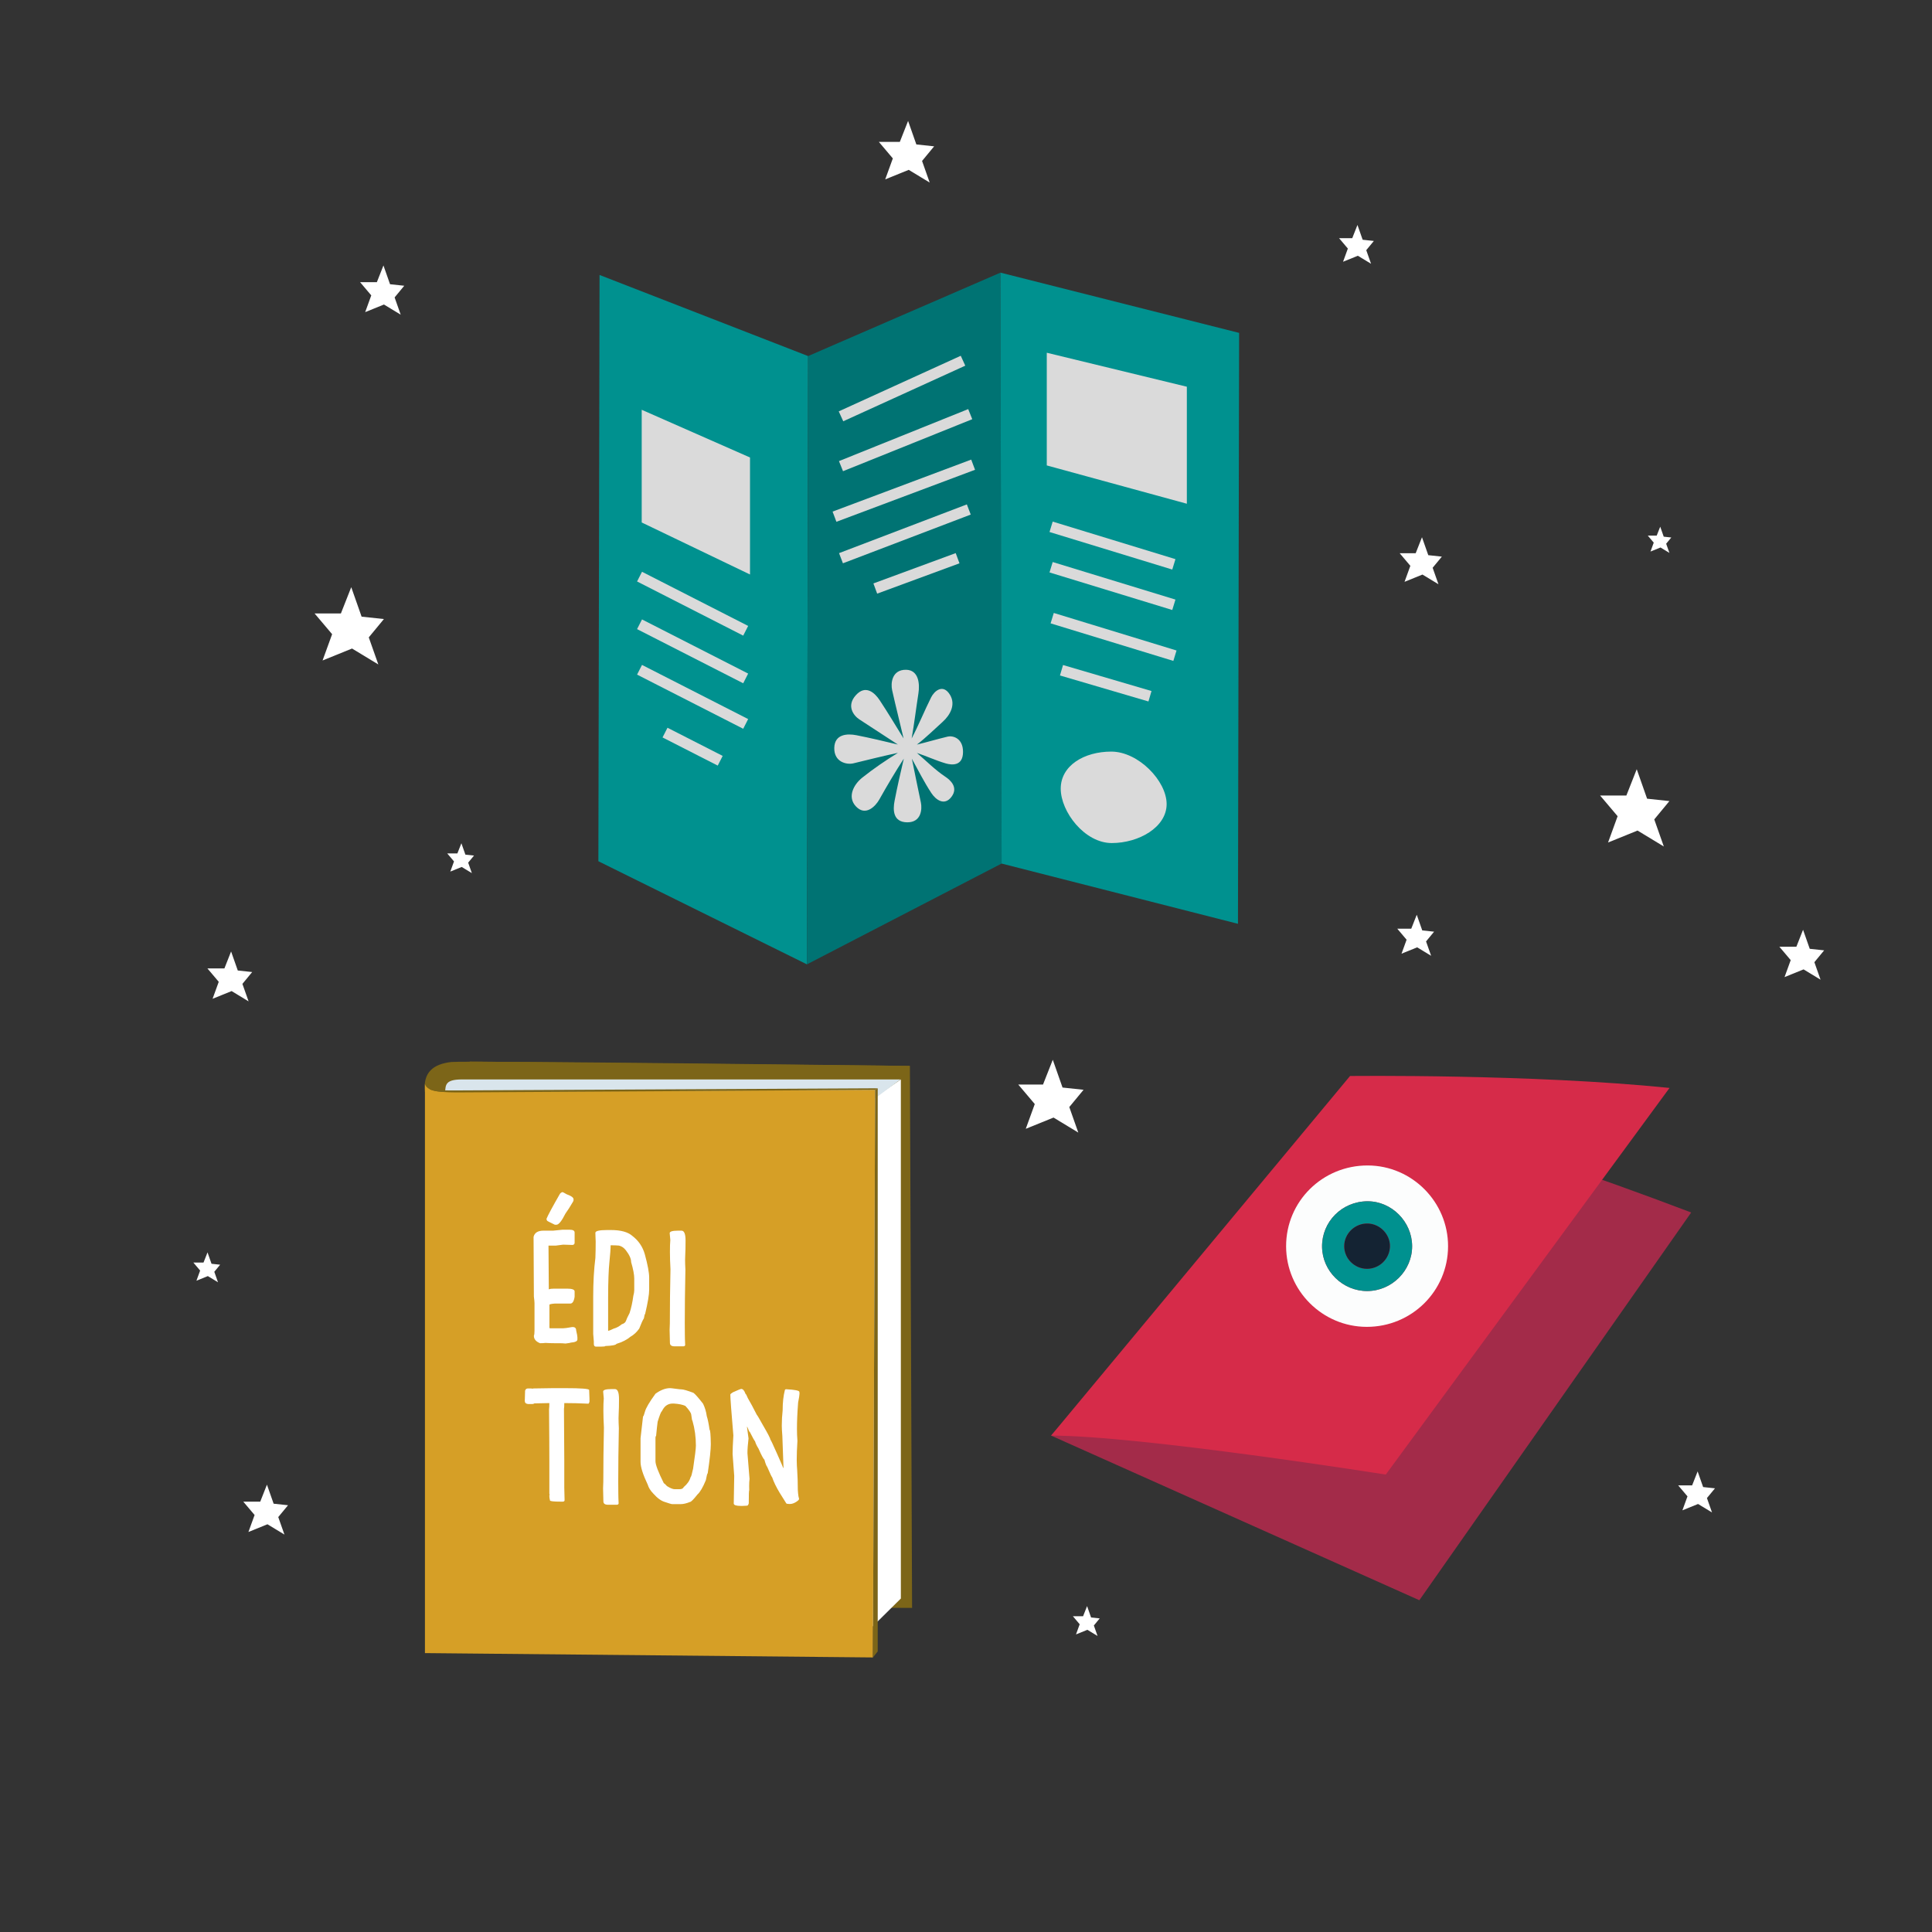 <svg xmlns="http://www.w3.org/2000/svg" id="Calque_1" viewBox="0 0 1775.599 1775.599"><rect x="0" y="0" width="1775.599" height="1775.599" fill="#333333" stroke="none"/><polygon points="332.33 566.74 322.811 539.648 313.293 563.811 289.13 563.811 305.239 582.848 296.452 607.011 323.544 596.028 347.706 610.671 338.92 585.777 352.831 568.936 332.33 566.74" fill="#fff"></polygon><polygon points="1529.049 493.238 1525.821 484.05 1522.593 492.245 1514.399 492.245 1519.862 498.701 1516.882 506.895 1526.069 503.17 1534.264 508.136 1531.284 499.694 1536.002 493.983 1529.049 493.238" fill="#fff"></polygon><polygon points="1513.758 734.032 1504.24 706.941 1494.721 731.104 1470.559 731.104 1486.667 750.141 1477.881 774.303 1504.972 763.32 1529.134 777.964 1520.348 753.07 1534.26 736.229 1513.758 734.032" fill="#fff"></polygon><polygon points="976.523 999.501 967.556 973.979 958.588 996.742 935.825 996.742 951.001 1014.676 942.723 1037.439 968.245 1027.092 991.008 1040.888 982.731 1017.435 995.837 1001.57 976.523 999.501" fill="#fff"></polygon><polygon points="842.163 132.739 834.572 111.134 826.981 130.403 807.712 130.403 820.558 145.585 813.551 164.854 835.156 156.095 854.426 167.774 847.419 147.921 858.513 134.49 842.163 132.739" fill="#fff"></polygon><polygon points="1312.66 510.228 1306.869 493.748 1301.079 508.446 1286.381 508.446 1296.18 520.027 1290.835 534.725 1307.315 528.044 1322.013 536.952 1316.668 521.808 1325.131 511.564 1312.66 510.228" fill="#fff"></polygon><polygon points="427.721 785.459 424.042 774.988 420.363 784.327 411.024 784.327 417.25 791.685 413.854 801.024 424.325 796.779 433.664 802.439 430.268 792.817 435.645 786.308 427.721 785.459" fill="#fff"></polygon><polygon points="1002.755 1486.546 999.076 1476.075 995.397 1485.414 986.058 1485.414 992.284 1492.772 988.888 1502.111 999.359 1497.866 1008.698 1503.526 1005.302 1493.904 1010.679 1487.395 1002.755 1486.546" fill="#fff"></polygon><polygon points="218.532 891.932 212.386 874.44 206.24 890.041 190.639 890.041 201.04 902.333 195.366 917.935 212.859 910.843 228.46 920.299 222.787 904.225 231.77 893.351 218.532 891.932" fill="#fff"></polygon><polygon points="1663.24 872.002 1657.094 854.509 1650.948 870.111 1635.346 870.111 1645.747 882.403 1640.074 898.004 1657.567 890.913 1673.168 900.368 1667.495 884.294 1676.478 873.42 1663.24 872.002" fill="#fff"></polygon><polygon points="251.478 1381.966 245.332 1364.473 239.186 1380.075 223.585 1380.075 233.986 1392.367 228.312 1407.969 245.805 1400.877 261.407 1410.333 255.733 1394.258 264.716 1383.384 251.478 1381.966" fill="#fff"></polygon><polygon points="1307.114 855.095 1302.06 840.71 1297.005 853.54 1284.176 853.54 1292.729 863.648 1288.064 876.477 1302.448 870.646 1315.278 878.421 1310.613 865.203 1317.999 856.261 1307.114 855.095" fill="#fff"></polygon><polygon points="1565.258 1366.678 1560.204 1352.293 1555.15 1365.123 1542.321 1365.123 1550.874 1375.231 1546.208 1388.061 1560.593 1382.229 1573.423 1390.005 1568.757 1376.786 1576.144 1367.845 1565.258 1366.678" fill="#fff"></polygon><polygon points="1252.346 220.347 1247.566 206.743 1242.786 218.877 1230.653 218.877 1238.742 228.436 1234.33 240.57 1247.934 235.055 1260.068 242.408 1255.655 229.907 1262.641 221.45 1252.346 220.347" fill="#fff"></polygon><polygon points="194.404 1161.469 190.724 1150.996 187.044 1160.337 177.703 1160.337 183.931 1167.697 180.534 1177.038 191.007 1172.792 200.349 1178.454 196.952 1168.829 202.33 1162.319 194.404 1161.469" fill="#fff"></polygon><polygon points="358.469 261.217 352.407 243.963 346.345 259.352 330.957 259.352 341.215 271.476 335.62 286.864 352.873 279.869 368.261 289.196 362.666 273.341 371.526 262.616 358.469 261.217" fill="#fff"></polygon><g><polygon points="431.636 975.635 836.246 979.633 838.245 1477.75 435.633 1475.752 431.636 975.635" fill="#7c6518"></polygon><path d="M414.647,976.031c-16.631,1.98-26.101,9.597-24.102,27.585l5.492,6.469,390.431,6.336,49.779-36.788s-409.333-5.062-421.599-3.601Z" fill="#7c6518"></path><polygon points="794.783 1501.886 827.931 1469.117 827.931 992.059 794.783 1014.837 794.783 1501.886" fill="#fff"></polygon><path d="M827.649,992.059h-403.103c-15.047,0-15.045,4.909-15.442,11.467-.397,6.558,393.202,7.35,393.202,7.35l25.342-18.817Z" fill="#d9e5ec"></path><path d="M390.544,995.83v523.441l411.724,3.997,1.999-521.651s-385.261,1.909-395.164,1.909c-18.612,0-18.56-7.697-18.56-7.697Z" fill="#d69f26"></path><polygon points="804.268 1001.618 806.662 1000.186 806.662 1517.725 802.269 1523.269 804.268 1001.618" fill="#7c6518"></polygon><path d="M804.268,1001.618l2.395-1.432s-379.476,1.98-389.771,1.98-17.687,0-21.383-3.696l-.528,2.64s4.224,2.904,24.55,2.904,384.737-2.396,384.737-2.396Z" fill="#7c6518"></path><g><path d="M516.957,1130.175h6.573c3.048,0,4.573.857,4.573,2.572v9.431c0,1.048-.572,1.714-1.716,2-4.62-.19-7.573-.286-8.859-.286l-6.573.857h-6.859c.19,22.102.286,35.486.286,40.153h.286c.81-.381,2.333-.572,4.573-.572h12.003c4.572,0,6.859.858,6.859,2.572v4.859c-.62,4.191-1.954,6.286-4.001,6.286h-14.29c-3.24.239-4.859.62-4.859,1.143v21.005c.048.382.238.572.572.572h12.003c1.332,0,4.095-.381,8.288-1.143h.571c2.095,0,3.144,1.048,3.144,3.143.761,3.24,1.143,5.335,1.143,6.288v2c0,1.572-2.001,2.524-6.002,2.858,0,.143-1.62.429-4.859.858-2.095-.191-3.905-.286-5.43-.286h-4.287c-3.049,0-6.001-.097-8.859-.286-1.191.189-2.811.286-4.859.286-3.811-1.475-5.715-3.762-5.715-6.859.381-.81.571-2.333.571-4.573v-25.434c0-1.001-.19-3.001-.571-6.002-.191-31.055-.286-49.344-.286-54.87.904-3.811,3.952-5.717,9.144-5.717h8.86c5.191-.571,8.049-.857,8.573-.857ZM516.815,1095.595c.429,0,1.761.668,4.001,2.001,4.191,1.477,6.286,3,6.286,4.572v.858c0,.619-.571,1.762-1.714,3.429-1.477,2.62-3.382,5.573-5.715,8.86-3.43,6.859-6.192,10.287-8.288,10.287h-1.429c-4.764-2.285-7.145-3.524-7.145-3.714-.381-.619-.571-1.191-.571-1.716,1.285-3.19,5.382-10.812,12.289-22.863.429-.714,1.19-1.285,2.287-1.714Z" fill="#fff"></path><path d="M561.468,1130.46c9.096,0,15.67,1.811,19.72,5.43,5.668,4.334,9.477,9.955,11.431,16.861,2.667,9.718,4.001,16.862,4.001,21.434v11.145c0,4.383-1.239,11.814-3.715,22.292-.333,0-.714,1.334-1.143,4.001-1,1.477-2.429,4.62-4.287,9.431-2.334,3.287-5.001,5.763-8.002,7.43-3.334,2.811-7.621,5.002-12.86,6.573-.572,1.096-4.001,1.762-10.289,2.001,0,.38-1.429.571-4.287.571h-4.287c-1.334,0-2.001-.857-2.001-2.572v-2.285c-.381-4.288-.571-6.573-.571-6.859v-33.937c0-13.48.667-25.41,2-35.795.19-4.334.287-9.383.287-15.146,0-1.381-.049-2.512-.143-3.394-.096-.881-.143-2.417-.143-4.608,0-1.716,3.62-2.572,10.86-2.572h3.43ZM561.183,1144.463c0,3.24-.369,8.384-1.107,15.433-.74,7.05-1.133,17.743-1.179,32.079v31.078h.286c.429,0,2.048-.665,4.859-2,2.429-.619,4.905-1.952,7.43-4.001,1.904-.571,3.144-1.524,3.715-2.858.523-1.619,1.667-4.097,3.43-7.431,1.523-4.666,2.667-9.906,3.429-15.717.572-2.143.858-3.859.858-5.144v-10.86c0-3.572-.953-8.621-2.858-15.146,0-3.048-1.62-6.669-4.859-10.86-1.762-2.287-3.858-3.715-6.288-4.288-1.953-.189-4.525-.286-7.715-.286Z" fill="#fff"></path><path d="M627.984,1237.343h-8.002c-2.858,0-4.287-1.048-4.287-3.143-.191-6.573-.287-10.574-.287-12.003l.214-6.002c0-15.67.19-32.245.572-49.725-.334-6.002-.5-11.17-.5-15.504,0-2.524.023-4.644.071-6.359.19-2.287.286-3.953.286-5.001,0-.572-.191-2.668-.571-6.288,0-1.524,2.572-2.287,7.715-2.287h3.144c2.475,0,3.714,3.049,3.714,9.145,0,5.669-.096,10.051-.286,13.146-.096,1.239-.142,2.714-.142,4.43,0,2.571.094,5.669.286,9.288-.382,18.195-.572,34.485-.572,48.869l.072,10.574c0,2.477.094,5.715.286,9.716-.191.761-.762,1.143-1.714,1.143Z" fill="#fff"></path><path d="M508.313,1275.773h11.145c14.67,0,22.005.571,22.005,1.714.19,3.526.286,6.098.286,7.716v2.858c0,.619-.286,1.285-.857,2-7.479-.38-14.909-.571-22.292-.571v.286c0,2.382-.096,4.097-.286,5.144.19,20.195.286,36.008.286,47.44v24.863c0,2.858.096,6.764.287,11.717-.191.761-.763,1.143-1.716,1.143h-1.714c-6.669,0-10.002-.382-10.002-1.143-.382-1.619-.572-3.048-.572-4.287,0-.381.096-.572.286-.572l-.286-1.429v-28.864c0-12.861-.096-29.054-.286-48.583.19-1.333.286-3.239.286-5.715-6.669.191-11.241.286-13.717.286-.62.382-1.191.571-1.714.571h-4.287c-1.906-.238-2.859-1.19-2.859-2.858,0-1.19.096-4.333.287-9.431.428-1.332,1.285-2,2.572-2h3.143c.571,0,.858.096.858.286.38,0,.571-.094.571-.286,8.334-.19,14.527-.286,18.576-.286Z" fill="#fff"></path><path d="M566.827,1382.941h-8.002c-2.858,0-4.287-1.048-4.287-3.143-.191-6.573-.287-10.574-.287-12.003l.214-6.002c0-15.67.19-32.245.572-49.725-.334-6.002-.5-11.17-.5-15.504,0-2.524.023-4.644.071-6.359.19-2.287.286-3.953.286-5.001,0-.572-.191-2.668-.571-6.288,0-1.524,2.572-2.287,7.715-2.287h3.144c2.475,0,3.714,3.049,3.714,9.145,0,5.669-.096,10.051-.286,13.146-.096,1.239-.142,2.714-.142,4.43,0,2.571.094,5.669.286,9.288-.382,18.195-.572,34.485-.572,48.869l.072,10.574c0,2.477.094,5.715.286,9.716-.191.761-.762,1.143-1.714,1.143Z" fill="#fff"></path><path d="M625.555,1382.37h-7.716c-.714,0-3-.668-6.859-2.001-3.334-.953-6.859-3.524-10.573-7.716-2.572-2.619-4.288-5.381-5.144-8.288-4.383-9.192-6.573-16.146-6.573-20.862v-21.719l2.287-20.005c.38,0,.952-1.429,1.714-4.287.904-3.43,4.143-8.954,9.716-16.576,4.715-3.429,9.192-5.143,13.432-5.143.667,0,2.394.19,5.179.571,2.787.382,4.584.571,5.395.571,1.619,0,5.239,1.049,10.86,3.144,1.475,1,4.43,4.334,8.859,10.002,1.716,3.478,2.858,7.288,3.43,11.432.904,2.714,1.761,6.906,2.572,12.574.618,0,1,4.383,1.143,13.146,0,5.001-.953,13.956-2.858,26.864-.382,0-.953,2.095-1.716,6.286-2.714,6.621-5.287,11.003-7.715,13.146-3.621,4.572-5.907,6.859-6.86,6.859-3.239,1.333-6.097,2.001-8.573,2.001ZM624.412,1368.652c2.095,0,3.43-.665,4.001-2,3.333-2.81,5.43-5.859,6.288-9.145.429,0,1.19-2.572,2.287-7.716,1.714-11.477,2.572-18.527,2.572-21.147,0-8.049-1.049-15.671-3.144-22.863-.286,0-.668-1.904-1.143-5.715-.19-1.619-2-4.288-5.43-8.002-2.572-1.143-6.097-1.858-10.574-2.143h-.928c-4.001,0-7.05,1.81-9.145,5.43l-1.072,1.858c-.619.286-1.858,3.429-3.715,9.43-.333,2.24-.81,6.622-1.429,13.146-.333,0-.524.477-.571,1.429v21.719c0,3.192,2.572,9.956,7.716,20.291.38,0,1.332.858,2.858,2.572,3.048,1.906,5.43,2.858,7.144,2.858h4.287Z" fill="#fff"></path><path d="M682.639,1384.014h-1.643c-4.24,0-6.454-.691-6.644-2.072,0-3.859.143-12.361.429-25.506-1-12.575-1.5-19.314-1.5-20.22,0-3.572.238-9.24.714-17.004-1.858-21.767-2.787-34.318-2.787-37.652.286-.571,1.096-1.238,2.429-2,4.524-2.048,7.049-3.072,7.573-3.072,1.572,0,2.882,1.5,3.93,4.501.332,0,1.072,1.358,2.214,4.072,2.239,3.763,4.953,8.812,8.145,15.146.476.429,2.404,3.692,5.786,9.789,4.477,7.669,6.74,12.051,6.788,13.145.238,0,2.25,4.264,6.037,12.79,3.787,8.526,5.68,12.907,5.68,13.145h.286l-1.071-29.435c-.334-3.953-.501-7.073-.501-9.36,0-4.859.262-9.574.787-14.146,0-7.144.69-13.384,2.072-18.718.189-.429.547-.643,1.071-.643,8.096.429,12.17,1.239,12.217,2.429l.142,1.501c0,1.239-.428,4.001-1.285,8.288-.714,9.098-1.072,17.195-1.072,24.292,0,3.668.143,7.312.429,10.931-.429,6.812-.642,12.671-.642,17.576.047,3.668.189,6.811.428,9.43.381,5.908.572,11.932.572,18.076.142,2.334.332,4.263.571,5.788.19.953.381,1.739.572,2.358v.214c0,.667-.953,1.594-2.858,2.785-1.907,1.19-3.74,1.787-5.502,1.787-2.239,0-3.382-.214-3.429-.643,0-.096-2.001-3.287-6.002-9.573-3.239-5.382-5.549-10.145-6.93-14.29-.334-.094-1.858-3.31-4.573-9.645-.714-.761-1.571-2.975-2.571-6.644-.858-.476-2.669-3.858-5.43-10.145-1.572-2.477-2.621-4.691-3.144-6.644-.524-.429-2.097-3.239-4.715-8.431-.381,0-1.191-1.619-2.429-4.859h-.286l1.429,10.646c-.668,5.525-1,10.026-1,13.503,0,.668.642,8.573,1.929,23.719-.239,1.763-.358,3.978-.358,6.645l.072,3.714c-.287.049-.429,4.073-.429,12.075-.382,1.38-.906,2.094-1.572,2.143-1.429.142-2.74.214-3.93.214Z" fill="#fff"></path></g></g><g><polygon points="551.007 252.7 549.942 791.52 741.617 886.292 742.682 327.24 551.007 252.7" fill="#00918f"></polygon><polygon points="919.449 250.57 742.682 327.24 741.617 886.292 920.514 793.649 919.449 250.57" fill="#007373"></polygon><polygon points="1138.811 305.943 919.449 250.57 920.514 793.649 1137.746 849.022 1138.811 305.943" fill="#00918f"></polygon><polygon points="589.758 376.607 589.758 480.173 689.297 527.989 689.297 420.45 589.758 376.607" fill="#dadada"></polygon><rect x="631.541" y="500.072" width="10.001" height="109.511" transform="translate(-146.968 869.68) rotate(-62.969)" fill="#dadada"></rect><rect x="631.541" y="543.869" width="10.001" height="109.511" transform="translate(-185.98 893.572) rotate(-62.969)" fill="#dadada"></rect><rect x="631.541" y="585.676" width="10.001" height="109.511" transform="translate(-223.22 916.379) rotate(-62.969)" fill="#dadada"></rect><rect x="631.541" y="657.746" width="10.001" height="56.946" transform="translate(-264.009 941.346) rotate(-62.968)" fill="#dadada"></rect><polygon points="962.034 324.183 962.034 427.749 1090.771 462.957 1090.771 355.418 962.034 324.183" fill="#dadada"></polygon><path d="M871.02,676.958c-9.441,2.27-18.873,5.058-28.368,7.365,8.361-6.38,15.842-13.894,23.623-20.858,6.952-6.222,12.298-15.84,6.812-24.893-6.478-10.689-14.521-3.27-17.28,2.232-6.242,12.443-11.451,25.495-17.95,37.871,2.405-13.776,4.1-27.886,6.222-41.497,1.347-8.637.289-21.502-11.439-21.629-12.906-.14-14.162,12.281-12.737,18.701,3.284,14.798,7.091,29.596,10.536,44.417-7.201-11.731-14.353-23.558-21.894-35.021-4.587-6.973-12.938-14.719-21.951-4.766s-1.964,18.922,3.141,22.244c11.776,7.663,23.653,15.397,35.456,23.135-12.652-3.034-25.356-6.054-38.086-8.558-7.973-1.568-20.121-1.402-20.364,11.706-.243,13.108,11.546,15.595,17.552,14.132,13.557-3.302,27.238-6.714,40.958-9.657-11.359,6.993-22.446,14.56-32.805,22.819-7.851,6.259-14.015,17.67-5.823,26.405,8.945,9.537,18.146-.344,21.479-6.285,7.139-12.723,14.583-25.318,22.542-37.591-3.023,12.895-6,25.846-8.495,38.817-1.597,8.302-1.513,19.561,11.585,19.699,13.099.138,13.814-12.251,12.618-18.088-2.747-13.397-5.662-26.885-8.303-40.37,5.848,10.634,11.311,21.55,17.961,31.636,3.947,5.985,11.919,12.133,18.477,3.359,6.559-8.774-1.309-15.518-5.56-18.342-9.536-6.337-17.538-14.539-26.228-21.946,8.906,2.932,17.465,6.972,26.414,9.584,5.753,1.679,15.814,2.618,15.946-10.379.131-12.997-9.573-15.315-14.036-14.243Z" fill="#dadada"></path><rect x="801.945" y="521.957" width="80.62" height="9.999" transform="translate(-130.245 323.681) rotate(-20.226)" fill="#dadada"></rect><rect x="768.784" y="485.625" width="125.707" height="10" transform="translate(-120.223 328.466) rotate(-20.87)" fill="#dadada"></rect><rect x="762.605" y="445.975" width="136.074" height="10" transform="translate(-105.466 320.415) rotate(-20.559)" fill="#dadada"></rect><rect x="768.285" y="399.524" width="128.032" height="10" transform="translate(-90.838 339.883) rotate(-21.916)" fill="#dadada"></rect><rect x="767.364" y="352.077" width="123.239" height="10" transform="translate(-73.438 375.888) rotate(-24.498)" fill="#dadada"></rect><rect x="1017.42" y="442.423" width="10" height="117.97" transform="translate(243.879 1332.447) rotate(-72.992)" fill="#dadada"></rect><rect x="1017.42" y="479.584" width="10" height="117.97" transform="translate(208.343 1358.739) rotate(-72.992)" fill="#dadada"></rect><rect x="1018.42" y="526.382" width="10" height="117.97" transform="translate(164.299 1392.804) rotate(-72.992)" fill="#dadada"></rect><rect x="1011.227" y="585.553" width="10" height="84.761" transform="translate(127.253 1425.895) rotate(-73.624)" fill="#dadada"></rect><path d="M1072.19,738.975c0,21.257-25.512,35.834-50.433,35.834s-46.894-28.734-46.894-49.991,21.53-34.064,46.452-34.064,50.875,26.965,50.875,48.221Z" fill="#dadada"></path></g><g><path d="M1554.291,1114.329l-249.843,356.35-338.432-151.299,281.695-304.589s115.465,26.876,306.58,99.539Z" fill="#a32b49"></path><path d="M966.015,1319.379l274.728-330.469s166.23-1.991,293.64,10.949l-260.792,355.354s-225.953-35.834-307.575-35.834Z" fill="#d62b49"></path><g><path d="M1256.073,1219.445c-40.776-.064-74.02-33.296-74.081-74.057-.062-41.241,33.463-74.404,75.081-74.272,40.669.129,73.876,33.606,73.764,74.365-.112,41.024-33.474,74.028-74.764,73.964ZM1256.521,1186.531c22.662-.055,41.41-18.828,41.291-41.345-.118-22.38-18.767-41.149-40.89-41.153-23.46-.004-42.189,18.763-41.885,41.968.292,22.277,19.031,40.584,41.484,40.529Z" fill="#fcfdfd"></path><path d="M1256.521,1186.531c-22.454.055-41.192-18.252-41.484-40.529-.304-23.205,18.425-41.972,41.885-41.968,22.123.004,40.772,18.773,40.89,41.153.119,22.517-18.63,41.29-41.291,41.345ZM1256.227,1166.091c11.431.077,20.921-9.093,21.198-20.482.272-11.193-9.207-20.951-20.533-21.137-11.717-.193-21.457,9.228-21.489,20.785-.032,11.369,9.351,20.757,20.824,20.834Z" fill="#00918f"></path><path d="M1256.227,1166.091c-11.473-.077-20.856-9.465-20.824-20.834.032-11.557,9.772-20.977,21.489-20.785,11.326.186,20.805,9.944,20.533,21.137-.276,11.389-9.767,20.558-21.198,20.482Z" fill="#142333"></path></g></g></svg>